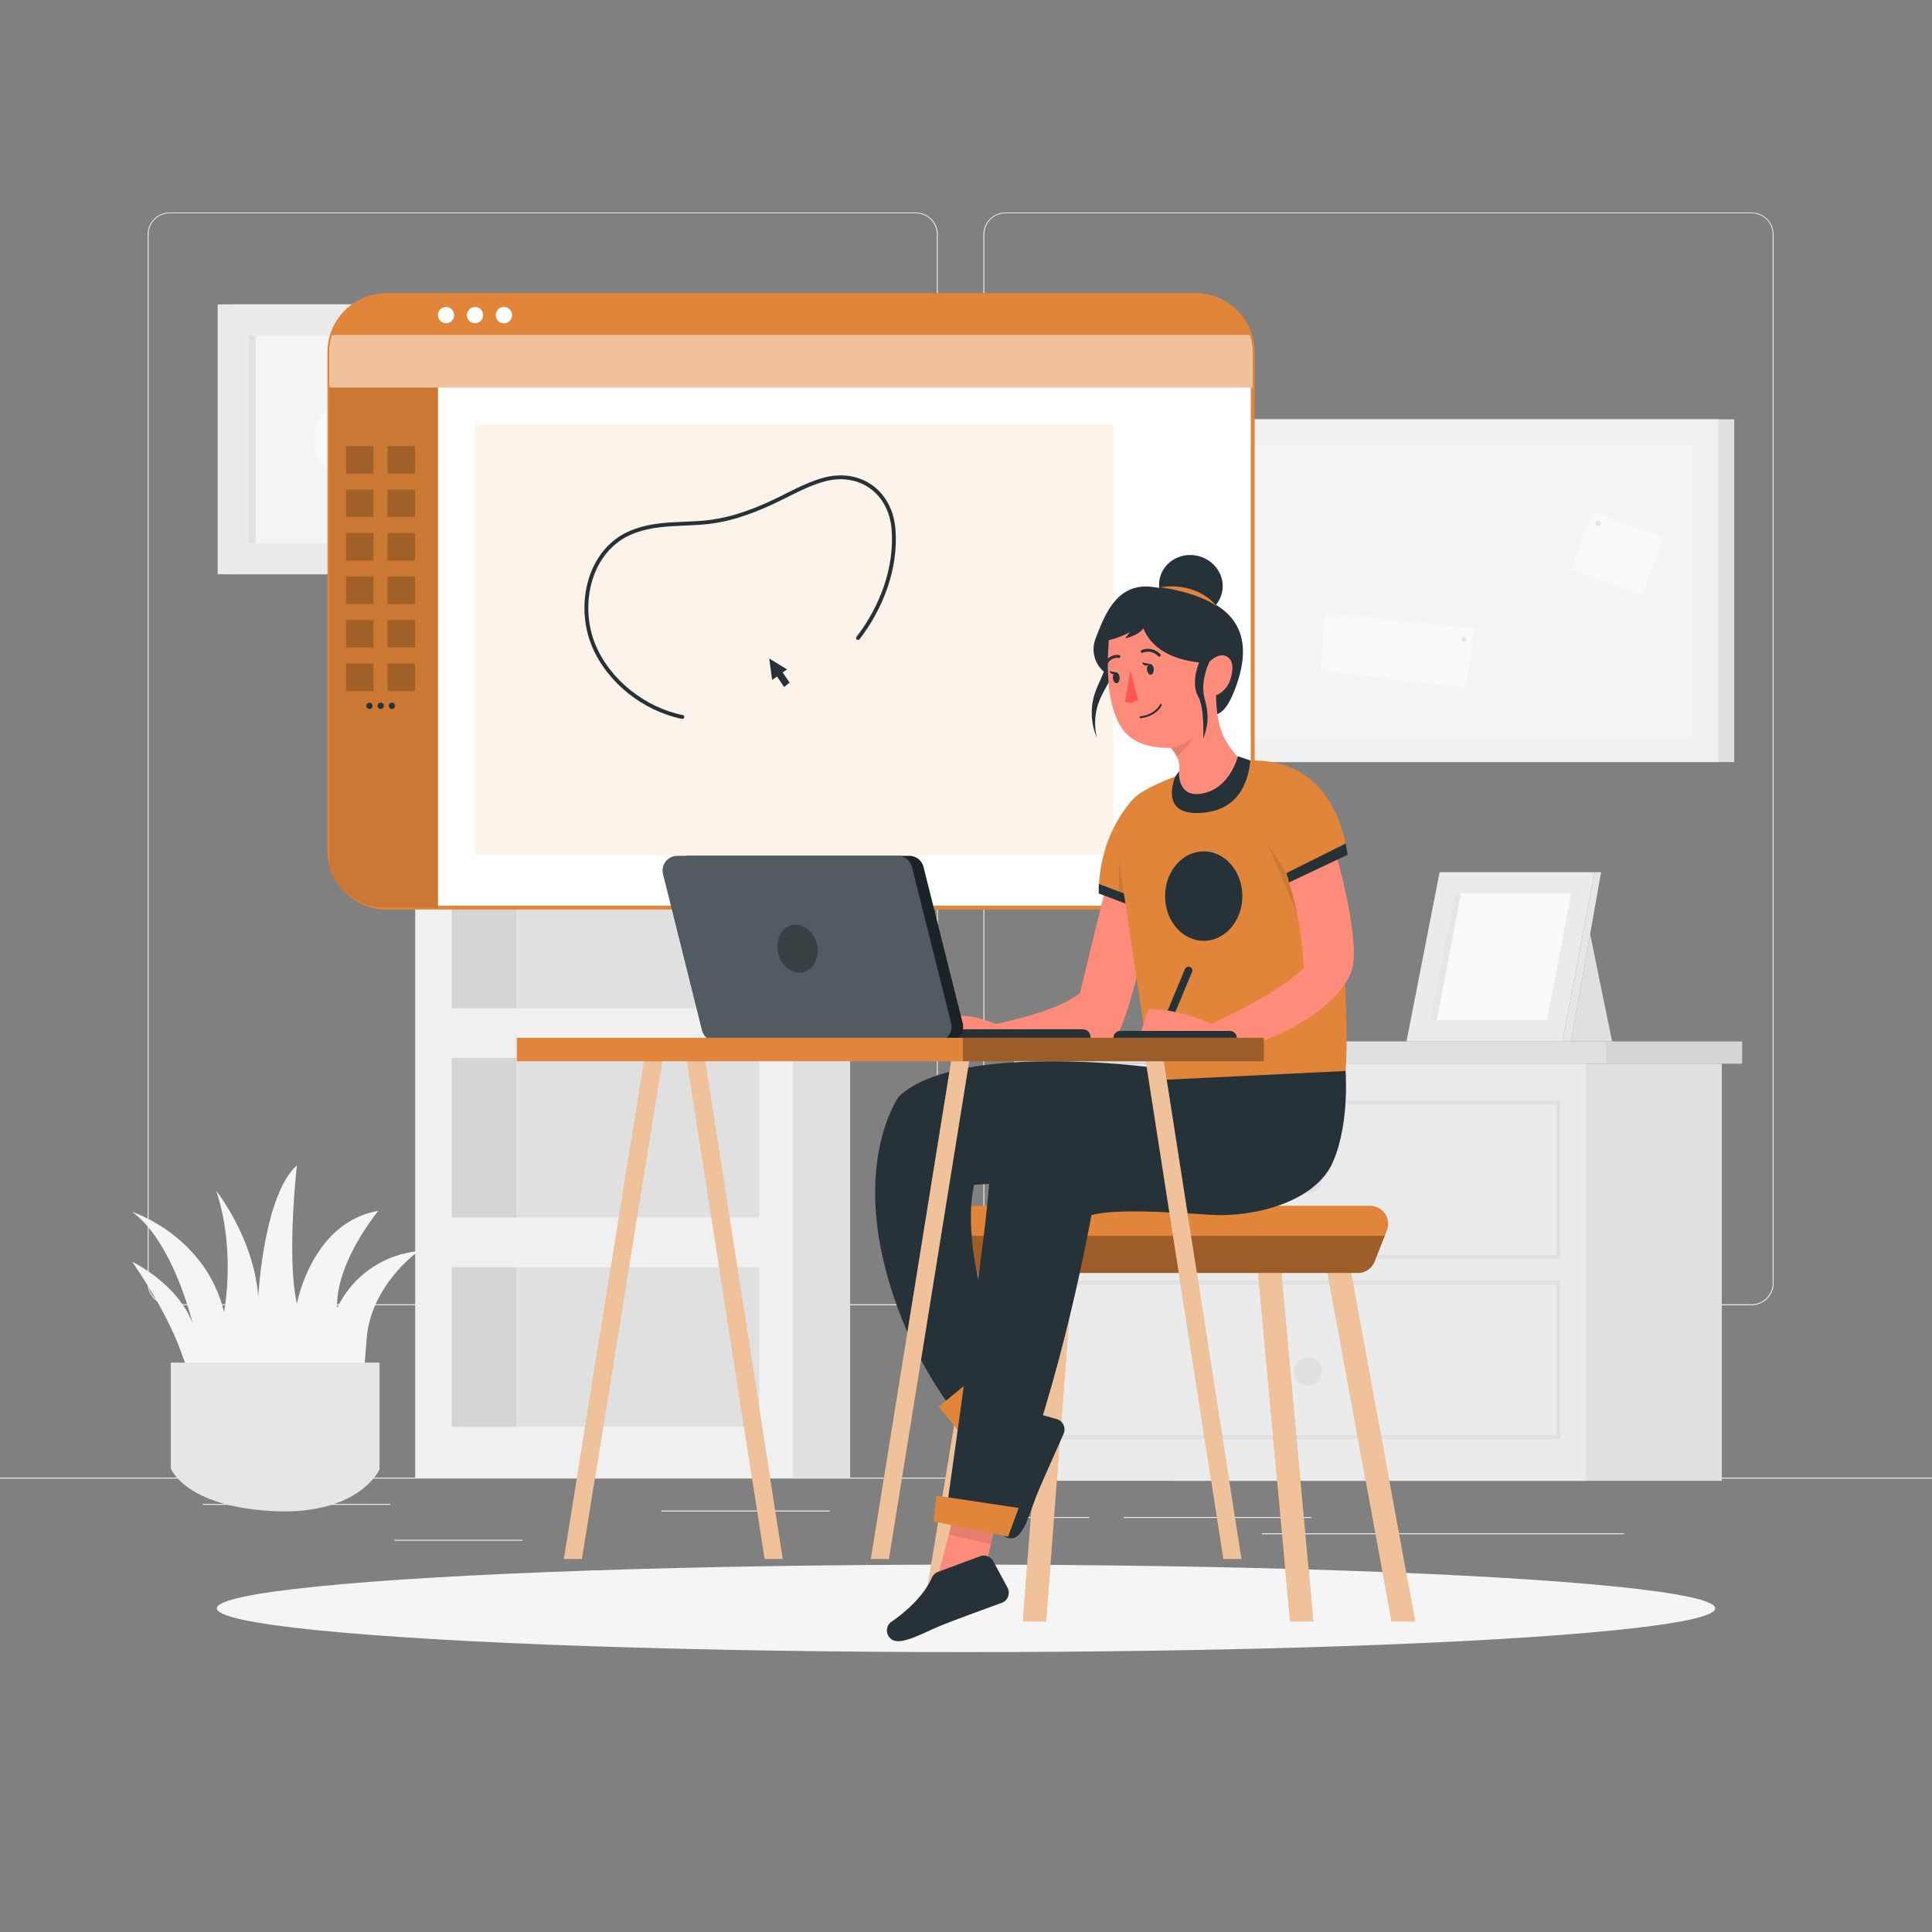 <svg xmlns="http://www.w3.org/2000/svg" viewBox="0 0 500 500"><rect x="0" y="0" width="500" height="500" fill="#808080" stroke="none"/><g id="freepik--Shadow--inject-1"><ellipse id="freepik--shape--inject-1" cx="250" cy="416.24" rx="193.89" ry="11.32" style="fill:#f5f5f5"></ellipse></g><g id="freepik--background-complete--inject-1"><rect y="382.4" width="500" height="0.25" style="fill:#ebebeb"></rect><rect x="102.02" y="398.49" width="33.12" height="0.25" style="fill:#ebebeb"></rect><rect x="171.14" y="390.92" width="43.55" height="0.25" style="fill:#ebebeb"></rect><rect x="52.46" y="389.21" width="48.56" height="0.25" style="fill:#ebebeb"></rect><rect x="247.61" y="392.59" width="34.29" height="0.25" style="fill:#ebebeb"></rect><rect x="290.8" y="392.59" width="48.57" height="0.25" style="fill:#ebebeb"></rect><rect x="326.62" y="396.81" width="93.68" height="0.25" style="fill:#ebebeb"></rect><path d="M237,337.8H43.91a5.71,5.71,0,0,1-5.7-5.71V60.66A5.71,5.71,0,0,1,43.91,55H237a5.71,5.71,0,0,1,5.71,5.71h0V332.09A5.71,5.71,0,0,1,237,337.8ZM43.91,55.2a5.46,5.46,0,0,0-5.45,5.46V332.09a5.46,5.46,0,0,0,5.45,5.46H237a5.48,5.48,0,0,0,5.46-5.46V60.66A5.48,5.48,0,0,0,237,55.2Z" style="fill:#ebebeb"></path><path d="M453.31,337.8H260.21a5.73,5.73,0,0,1-5.71-5.71V60.66A5.72,5.72,0,0,1,260.21,55h193.1A5.71,5.71,0,0,1,459,60.66V332.09A5.7,5.7,0,0,1,453.31,337.8ZM260.21,55.2a5.48,5.48,0,0,0-5.46,5.46V332.09a5.48,5.48,0,0,0,5.46,5.46h193.1a5.48,5.48,0,0,0,5.46-5.46V60.66a5.48,5.48,0,0,0-5.46-5.46Z" style="fill:#ebebeb"></path><rect x="122.25" y="154.24" width="97.77" height="228.16" style="fill:#e0e0e0"></rect><rect x="107.45" y="154.24" width="97.77" height="228.16" style="fill:#f0f0f0"></rect><rect x="116.93" y="327.95" width="79.55" height="41.3" style="fill:#e0e0e0"></rect><rect x="116.93" y="273.78" width="79.55" height="41.31" style="fill:#e0e0e0"></rect><rect x="116.93" y="219.62" width="79.55" height="41.31" style="fill:#e0e0e0"></rect><rect x="116.93" y="165.46" width="79.55" height="41.31" style="fill:#e0e0e0"></rect><rect x="116.93" y="165.46" width="16.62" height="41.31" style="opacity:0.05"></rect><rect x="116.93" y="219.62" width="16.62" height="41.31" style="opacity:0.05"></rect><rect x="116.93" y="273.78" width="16.62" height="41.31" style="opacity:0.05"></rect><rect x="116.93" y="327.95" width="16.62" height="41.3" style="opacity:0.05"></rect><rect x="60" y="78.77" width="69.85" height="69.85" style="fill:#e0e0e0"></rect><rect x="56.34" y="78.77" width="69.85" height="69.85" style="fill:#ebebeb"></rect><rect x="64.38" y="86.81" width="53.78" height="53.78" style="fill:#f5f5f5"></rect><rect x="64.38" y="86.81" width="1.78" height="53.78" style="fill:#e0e0e0"></rect><circle cx="91.96" cy="113.69" r="10.66" transform="translate(-53.25 96.44) rotate(-44.26)" style="fill:#fafafa"></circle><path d="M56.16,365.49s-5.51-4.75-9.32-15.62S34.2,326.54,34.2,326.54,45.75,332,49.82,342.39c0,0-5-21.06-15.62-28.76,0,0,19,6.12,23.77,25.93,0,0,3.17-15.73-2-31.36,0,0,9.73,12.23,10.87,27.4,0,0,1.35-26.27,10-34,0,0-2.72,23.78,0,35.78,0,0,3.85-21.06,21.06-24,0,0-11.1,13.36-10.64,25.13a26,26,0,0,1,21.06-14.71S96,332.43,94.89,346.47s-1.14,18.34-8.61,20.38S56.16,365.49,56.16,365.49Z" style="fill:#f5f5f5"></path><path d="M44.21,352.64V380s3.52,9.8,26.13,11.06,27.89-10.81,27.89-10.81V352.64Z" style="fill:#e6e6e6"></path><rect x="303.95" y="275.28" width="141.65" height="107.95" style="fill:#e0e0e0"></rect><rect x="268.68" y="275.28" width="141.65" height="107.95" style="fill:#ebebeb"></rect><rect x="273.74" y="285.27" width="129.54" height="39.99" style="fill:none;stroke:#e0e0e0;stroke-miterlimit:10"></rect><rect x="273.74" y="331.92" width="129.54" height="39.99" style="fill:none;stroke:#e0e0e0;stroke-miterlimit:10"></rect><circle cx="338.51" cy="305.26" r="3.63" style="fill:#e0e0e0"></circle><circle cx="338.51" cy="354.96" r="3.63" style="fill:#e0e0e0"></circle><rect x="262.44" y="269.52" width="188.43" height="5.76" style="fill:#e0e0e0"></rect><rect x="415.68" y="269.52" width="35.19" height="5.76" style="opacity:0.05"></rect><rect x="291.95" y="108.52" width="156.88" height="88.7" style="fill:#e0e0e0"></rect><rect x="287.85" y="108.52" width="156.88" height="88.7" style="fill:#f0f0f0"></rect><rect x="293.97" y="115.22" width="144.16" height="75.73" style="fill:#f5f5f5"></rect><rect x="293.97" y="115.22" width="1.57" height="75.73" style="fill:#e0e0e0"></rect><rect x="408.83" y="135.28" width="19.47" height="15.91" transform="translate(77.06 -137.99) rotate(20.58)" style="fill:#fafafa"></rect><circle cx="413.62" cy="135.41" r="0.69" style="fill:#e6e6e6"></circle><polygon points="342.8 158.73 381.58 162.63 379.21 178.05 341.87 173.58 342.8 158.73" style="fill:#fafafa"></polygon><path d="M379.55,165.46a.69.69,0,1,1-.69-.69A.69.69,0,0,1,379.55,165.46Z" style="fill:#e6e6e6"></path><polygon points="364 269.52 372.57 225.72 412.7 225.72 404.36 269.52 364 269.52" style="fill:#ebebeb"></polygon><polygon points="370.11 264.03 376.53 231.21 406.6 231.21 400.35 264.03 370.11 264.03" style="fill:#fafafa"></polygon><polygon points="378.08 231.21 371.86 264.03 370.11 264.03 376.53 231.21 378.08 231.21" style="fill:#e6e6e6"></polygon><polygon points="412.7 225.72 414.36 225.72 406.6 269.52 404.36 269.52 412.7 225.72" style="fill:#e6e6e6"></polygon><polygon points="411.52 241.7 417.21 269.52 406.6 269.52 411.52 241.7" style="fill:#e0e0e0"></polygon></g><g id="freepik--Screen--inject-1"><path d="M324.2,100.28V220.07a14.81,14.81,0,0,1-14.81,14.82H297.5V100.28Z" style="fill:#E08539"></path><path d="M324.2,100.28V220.07a14.81,14.81,0,0,1-14.81,14.82H297.5V100.28Z" style="fill:#fff;opacity:0.8"></path><path d="M324.2,91.18V220.07a14.81,14.81,0,0,1-14.81,14.82H100.06a14.82,14.82,0,0,1-14.82-14.82V91.18a14.81,14.81,0,0,1,14.82-14.82H309.39A14.81,14.81,0,0,1,324.2,91.18Z" style="fill:#fff;stroke:#E08539;stroke-miterlimit:10"></path><path d="M323.52,86.73H85.92a14.82,14.82,0,0,1,14.14-10.37H309.39A14.82,14.82,0,0,1,323.52,86.73Z" style="fill:#E08539"></path><circle cx="115.44" cy="81.55" r="2.1" style="fill:#fff"></circle><circle cx="122.94" cy="81.55" r="2.1" style="fill:#fff"></circle><path d="M132.53,81.55a2.11,2.11,0,1,1-2.1-2.11A2.1,2.1,0,0,1,132.53,81.55Z" style="fill:#fff"></path><path d="M324.2,91.18v9.1h-239v-9.1a14.89,14.89,0,0,1,.68-4.45h237.6A14.89,14.89,0,0,1,324.2,91.18Z" style="fill:#E08539"></path><path d="M324.2,91.18v9.1h-239v-9.1a14.89,14.89,0,0,1,.68-4.45h237.6A14.89,14.89,0,0,1,324.2,91.18Z" style="fill:#fff;opacity:0.5"></path><path d="M113.35,100.28V234.89H99.73a15.13,15.13,0,0,1-14.49-10.38V100.28Z" style="fill:#E08539"></path><path d="M113.35,100.28V234.89H99.73a15.13,15.13,0,0,1-14.49-10.38V100.28Z" style="opacity:0.1"></path><rect x="122.94" y="109.82" width="165.19" height="111.49" style="fill:#E08539;opacity:0.1"></rect><rect x="89.55" y="115.44" width="7.1" height="7.1" style="opacity:0.2"></rect><rect x="100.3" y="115.44" width="7.1" height="7.1" style="opacity:0.2"></rect><path d="M222.06,165.12c6.05-7.84,10-18.13,9.18-28.18-.77-9.43-8.38-15.18-17.62-12.92-3.9,1-7.47,2.9-11.07,4.69-6,3-12.32,5.56-19,6.37s-13.29,0-19.8,2.55c-11.33,4.42-14.48,18.9-10.11,29.4,3.88,9.32,13.12,16.52,22.95,18.52" style="fill:none;stroke:#263238;stroke-linecap:round;stroke-linejoin:round"></path><rect x="89.55" y="126.7" width="7.1" height="7.1" style="opacity:0.2"></rect><rect x="100.3" y="126.7" width="7.1" height="7.1" style="opacity:0.2"></rect><rect x="89.55" y="137.96" width="7.1" height="7.1" style="opacity:0.2"></rect><rect x="100.3" y="137.96" width="7.1" height="7.1" style="opacity:0.2"></rect><rect x="89.55" y="149.22" width="7.1" height="7.1" style="opacity:0.2"></rect><rect x="100.3" y="149.22" width="7.1" height="7.1" style="opacity:0.2"></rect><rect x="89.55" y="160.47" width="7.1" height="7.1" style="opacity:0.2"></rect><rect x="100.3" y="160.47" width="7.1" height="7.1" style="opacity:0.2"></rect><rect x="89.55" y="171.73" width="7.1" height="7.1" style="opacity:0.2"></rect><rect x="100.3" y="171.73" width="7.1" height="7.1" style="opacity:0.2"></rect><path d="M96.42,182.67a.81.81,0,1,1-.8-.81A.8.8,0,0,1,96.42,182.67Z" style="fill:#263238"></path><path d="M99.33,182.67a.81.81,0,1,1-.81-.81A.8.8,0,0,1,99.33,182.67Z" style="fill:#263238"></path><path d="M102.23,182.67a.81.81,0,1,1-.8-.81A.8.8,0,0,1,102.23,182.67Z" style="fill:#263238"></path><polygon points="201.1 175.08 199.83 175.97 199.07 170.42 203.7 173.24 202.55 174.02 204.34 176.66 202.93 177.82 201.1 175.08" style="fill:#263238"></polygon></g><g id="freepik--Character--inject-1"><path d="M298.1,236.09S293,260.71,289.55,267s-23.23,6-23.23,6l-22.9-1.14s-4.36-14.27,14.31-6.87c0,0,15.75-3,21.76-8l6.3-25.83Z" style="fill:#ff8b7b"></path><polygon points="366.25 419.63 360.14 419.63 343.56 329.44 342.99 326.33 348.89 325.24 349.66 329.44 366.25 419.63" style="fill:#E08539"></polygon><polygon points="366.25 419.63 360.14 419.63 343.56 329.44 342.99 326.33 348.89 325.24 349.66 329.44 366.25 419.63" style="fill:#fff;opacity:0.5"></polygon><polygon points="339.9 419.63 333.87 419.63 325.59 329.44 324.71 319.84 324.51 317.71 330.48 317.16 330.73 319.84 331.61 329.44 339.9 419.63" style="fill:#E08539"></polygon><polygon points="339.9 419.63 333.87 419.63 325.59 329.44 324.71 319.84 324.51 317.71 330.48 317.16 330.73 319.84 331.61 329.44 339.9 419.63" style="fill:#fff;opacity:0.5"></polygon><polygon points="278.24 320.98 277.6 329.44 270.74 419.63 264.72 419.63 271.57 329.44 272.25 320.53 278.24 320.98" style="fill:#E08539"></polygon><polygon points="278.24 320.98 277.6 329.44 270.74 419.63 264.72 419.63 271.57 329.44 272.25 320.53 278.24 320.98" style="fill:#fff;opacity:0.5"></polygon><polygon points="260.85 321.25 259.5 329.44 244.63 419.63 238.55 419.63 253.43 329.44 254.94 320.27 260.85 321.25" style="fill:#E08539"></polygon><polygon points="260.85 321.25 259.5 329.44 244.63 419.63 238.55 419.63 253.43 329.44 254.94 320.27 260.85 321.25" style="fill:#fff;opacity:0.5"></polygon><path d="M358.92,318.43l-.55,1.41-2.63,6.65a4.62,4.62,0,0,1-4.33,2.95H252.35a4.67,4.67,0,0,1-4.4-3.08l-2.33-6.52-.55-1.55a4.65,4.65,0,0,1,4.39-6.22H354.59A4.65,4.65,0,0,1,358.92,318.43Z" style="fill:#E08539"></path><path d="M358.37,319.84l-2.63,6.65a4.62,4.62,0,0,1-4.33,2.95H252.35a4.67,4.67,0,0,1-4.4-3.08l-2.33-6.52Z" style="opacity:0.3"></path><path d="M258.05,377.34l4.68-10.63a2.79,2.79,0,0,1,3.33-1.56l7.4,2.1a2.81,2.81,0,0,1,1.79,3.85c-2,4.52-5.8,12.94-7,15.95-1.63,4.19-3,9.24-5.18,10.65a2.91,2.91,0,0,1-.42.23,2.77,2.77,0,0,1-3.78-3.05c.58-3.52,1.21-10.1-.91-15.41A2.72,2.72,0,0,1,258.05,377.34Z" style="fill:#263238"></path><path d="M298.46,276.3s-50.55-6.9-65.82,7.46c0,0-9.46,12.91-4.91,38.18A105.28,105.28,0,0,0,246.64,365l13.27-11.28s-11.81-29.09-7.81-47.09l18.36-1.09,26.33-18,2.76-7.46Z" style="fill:#263238"></path><polygon points="247.86 370.08 242.91 364.07 261.05 349.15 264.48 352.72 247.86 370.08" style="fill:#E08539"></polygon><path d="M348.15,275.75s1.4,14.4-3.17,24.94-20.72,14.4-31.61,13.7-24.94-1.6-30.91.08c0,0-7.73,43.83-21.08,75.79l-16.16-1.4S254,327,255.41,312.63s.7-16.51,9.48-23.53S318.64,272.59,348.15,275.75Z" style="fill:#263238"></path><polygon points="257.27 396.05 255.74 402.74 242.91 407.23 246.64 392.98 257.27 396.05" style="fill:#ff8b7b"></polygon><path d="M242.74,406.81l10.9-4.05a2.8,2.8,0,0,1,3.44,1.31l3.64,6.77a2.8,2.8,0,0,1-1.52,4c-4.65,1.69-13.32,4.85-16.29,6.11-4.14,1.76-8.72,4.29-11.25,3.7a3.47,3.47,0,0,1-.46-.13,2.78,2.78,0,0,1-.44-4.85c2.93-2,8.09-6.16,10.42-11.38A2.73,2.73,0,0,1,242.74,406.81Z" style="fill:#263238"></path><path d="M298.1,279.61s-6.58-43.52-8-54.11,0-16,4-19.47,22.34-10.88,34.65-8.88,18.32,12.31,20,24l-2.86,1.43s3.66,40.56,2.33,54.59Z" style="fill:#E08539"></path><path d="M294.09,206s-9.73,8.59-9.73,25.19L299.53,237Z" style="fill:#E08539"></path><path d="M346.12,222.42s5.51,19.48,4,27.53S334.9,268.8,315.84,272.4c0,0-8.47,1.48-13.35-2.54l-7.41-2.12,2.12-6.57A39.64,39.64,0,0,1,313.51,265s18.21-8.26,23.93-14.61c0,0-.64-12.92-3.81-22Z" style="fill:#ff8b7b"></path><polygon points="263.63 390.26 242.36 387.06 241.59 393.75 260.89 397.69 263.63 390.26" style="fill:#E08539"></polygon><path d="M283.43,179.18a16.32,16.32,0,0,0,.46,11.77,15.69,15.69,0,0,1,.4-9c1-2.74,2.65-5.15,3.93-7.75s2.15-5.63,1.3-8.4c-.18-.55-.58-1.19-1.15-1.1s-.69.57-.85,1a17,17,0,0,0-1.26,3.57c-.14.95,0,1.89-.14,2.86C285.65,174.57,284.26,176.79,283.43,179.18Z" style="fill:#263238"></path><path d="M289.32,170.75a4.39,4.39,0,0,0-2.82,3.69,7.61,7.61,0,0,1-2.93-9.26c2.31-6,5.44-14.51,14.76-13.27s28.86,4,21.86,24.82-13.94-4.61-13.94-4.61Z" style="fill:#263238"></path><path d="M309.71,209.66c-8.49-.53-4.89-7.85-4.5-10.56a5.86,5.86,0,0,0-.74-3.4,11.15,11.15,0,0,0-1.44-2.14c-3.72,0-7.84-.5-10.79-3-3.3-2.75-4.61-7.88-5.15-11.95a61.3,61.3,0,0,1-.22-11.34c0-.56.08-1.11.1-1.66.13-2.17.27-4.33.35-6.45,0,0,8.23-1.81,15.58-.13,5.44,1.24,9.26,5.76,10.91,12.87a37.52,37.52,0,0,1,.91,8.25c.15,11.82,4.78,13.89,6.59,17.36S318.22,210.16,309.71,209.66Z" style="fill:#ff8b7b"></path><path d="M294.54,181.17l-2-7.61-1.37,8S292.28,182.47,294.54,181.17Z" style="fill:#ff5652"></path><path d="M300.42,182.47s-1.25,2.68-5.23,3.15" style="fill:none;stroke:#263238;stroke-linecap:round;stroke-linejoin:round;stroke-width:0.5px"></path><path d="M300,169.58a3.94,3.94,0,0,0-4.4-1" style="fill:none;stroke:#263238;stroke-linecap:round;stroke-linejoin:round;stroke-width:0.75px"></path><path d="M296.84,173.31c.07.77.52,1.36,1,1.32s.82-.7.76-1.47-.52-1.36-1-1.32S296.78,172.54,296.84,173.31Z" style="fill:#263238"></path><path d="M288,175.49c.07.77.52,1.36,1,1.32s.82-.7.76-1.47-.52-1.37-1-1.32S288,174.72,288,175.49Z" style="fill:#263238"></path><path d="M286.72,165.73a22.9,22.9,0,0,0,8.83-4.15c2.94,9.72,15.46,10.07,18.59,10.07-1.64-7.11-5.58-12.05-11-13.29-7.34-1.68-16,.26-16,.26C287.06,160.75,286.84,163.57,286.72,165.73Z" style="fill:#263238"></path><path d="M297.6,171.84l-2.05-.39S296.08,172.94,297.6,171.84Z" style="fill:#263238"></path><path d="M289.17,174.06l-2.05-.38S287.65,175.16,289.17,174.06Z" style="fill:#263238"></path><ellipse cx="308.19" cy="151.52" rx="7.87" ry="8.26" transform="translate(88.6 415.56) rotate(-76.43)" style="fill:#263238"></ellipse><path d="M292.87,163l-1.66,2.18s4.39-.76,5.36-3.76-2.69-.65-2.69-.65Z" style="fill:#263238"></path><path d="M308.64,191.18a15.54,15.54,0,0,1-4.17,4.52,11.15,11.15,0,0,0-1.44-2.14A20.44,20.44,0,0,0,308.64,191.18Z" style="opacity:0.1"></path><path d="M286.12,172.07a3.17,3.17,0,0,1,3.46-2.17" style="fill:none;stroke:#263238;stroke-linecap:round;stroke-linejoin:round;stroke-width:0.75px"></path><path d="M311.58,172.87a7.85,7.85,0,0,1,.93-1.14c1.17-1.19,3.08-2.75,4.85-1.88,2.14,1,1.69,4.05,1.09,5.89a6.62,6.62,0,0,1-3.08,3.89c-2.11,1.09-5.25.51-5.23-2.33A8.06,8.06,0,0,1,311.58,172.87Z" style="fill:#ff8b7b"></path><path d="M313.81,169.6s-3.5,5.9-2.07,11.12.64,7.68-.35,10.45c0,0,.39-7.93-1.25-10.79-2.5-4.37,1-10.8,1-10.8Z" style="fill:#263238"></path><path d="M300.29,152s9.06,1.08,14.51,4.8C314.8,156.75,310.07,150.46,300.29,152Z" style="fill:#E08539"></path><path d="M188.44,269.52h57a3.81,3.81,0,0,0,3.7-4.73L239,224.38a3.81,3.81,0,0,0-3.7-2.89h-57a3.81,3.81,0,0,0-3.7,4.73l10.08,40.41A3.81,3.81,0,0,0,188.44,269.52Z" style="fill:#263238"></path><path d="M243.47,266.33h38.74a0,0,0,0,1,0,0v3a0,0,0,0,1,0,0H245.45a2,2,0,0,1-2-2v-1.06A0,0,0,0,1,243.47,266.33Z" transform="translate(525.68 535.71) rotate(180)" style="fill:#263238"></path><path d="M188.44,269.52h57a3.81,3.81,0,0,0,3.7-4.73L239,224.38a3.81,3.81,0,0,0-3.7-2.89h-57a3.81,3.81,0,0,0-3.7,4.73l10.08,40.41A3.81,3.81,0,0,0,188.44,269.52Z" style="opacity:0.3"></path><path d="M185.45,269.52h57a3.81,3.81,0,0,0,3.7-4.73L236,224.38a3.81,3.81,0,0,0-3.7-2.89h-57a3.81,3.81,0,0,0-3.7,4.73l10.08,40.41A3.82,3.82,0,0,0,185.45,269.52Z" style="fill:#263238"></path><path d="M185.45,269.52h57a3.81,3.81,0,0,0,3.7-4.73L236,224.38a3.81,3.81,0,0,0-3.7-2.89h-57a3.81,3.81,0,0,0-3.7,4.73l10.08,40.41A3.82,3.82,0,0,0,185.45,269.52Z" style="fill:#fff;opacity:0.2"></path><path d="M211.41,244.32c.79,3.37-.8,6.64-3.56,7.29s-5.66-1.55-6.46-4.92.8-6.64,3.56-7.29S210.61,241,211.41,244.32Z" style="opacity:0.3"></path><polygon points="171.62 273.03 150.59 403.45 145.93 403.45 167.08 272.29 171.62 273.03" style="fill:#E08539"></polygon><polygon points="171.62 273.03 150.59 403.45 145.93 403.45 167.08 272.29 171.62 273.03" style="fill:#fff;opacity:0.5"></polygon><polygon points="202.56 403.45 197.89 403.45 177.57 273.02 182.12 272.31 202.56 403.45" style="fill:#E08539"></polygon><polygon points="202.56 403.45 197.89 403.45 177.57 273.02 182.12 272.31 202.56 403.45" style="fill:#fff;opacity:0.5"></polygon><polygon points="251.08 273.03 230.05 403.45 225.38 403.45 246.53 272.29 251.08 273.03" style="fill:#E08539"></polygon><polygon points="251.08 273.03 230.05 403.45 225.38 403.45 246.53 272.29 251.08 273.03" style="fill:#fff;opacity:0.5"></polygon><polygon points="321.27 403.45 316.61 403.45 296.28 273.02 300.83 272.31 321.27 403.45" style="fill:#E08539"></polygon><polygon points="321.27 403.45 316.61 403.45 296.28 273.02 300.83 272.31 321.27 403.45" style="fill:#fff;opacity:0.5"></polygon><rect x="133.75" y="268.58" width="193.25" height="6.07" style="fill:#E08539"></rect><rect x="249.2" y="268.58" width="77.89" height="6.07" style="opacity:0.3"></rect><path d="M320.07,268.58H288.15a1.78,1.78,0,0,1,1.78-1.78h28.35a1.79,1.79,0,0,1,1.79,1.78Z" style="fill:#263238"></path><path d="M308.48,251.57l-4.3,10.32c-.79-.16-1.5-.27-2-.34l4.48-10.75a1,1,0,0,1,1.85.77Z" style="fill:#263238"></path><ellipse cx="311.52" cy="231.91" rx="10" ry="11.58" style="fill:#263238"></ellipse><polygon points="333.63 228.35 332.95 225.94 348.26 218.31 348.78 221.2 333.63 228.35" style="fill:#263238"></polygon><polygon points="332.95 225.94 328.31 218.99 335.68 236.21 332.95 225.94" style="opacity:0.1"></polygon><polygon points="291.27 233.83 290.85 231.22 284.36 228.75 284.36 231.22 291.27 233.83" style="fill:#263238"></polygon><path d="M291.27,233.83c-.13-.5-1.72-11.41-1.72-11.41v10.76Z" style="opacity:0.1"></path><path d="M304.2,200.94s-4.38,9.78,5.94,9.47,12.92-7.93,13.44-13.6l-3.22-1.11s-1.86,8-8.84,9.59-6.4-5.69-6.4-5.69Z" style="fill:#263238"></path><polygon points="245.56 397.09 256.45 399.65 257.07 396.92 246.19 394.69 245.56 397.09" style="opacity:0.1"></polygon></g></svg>